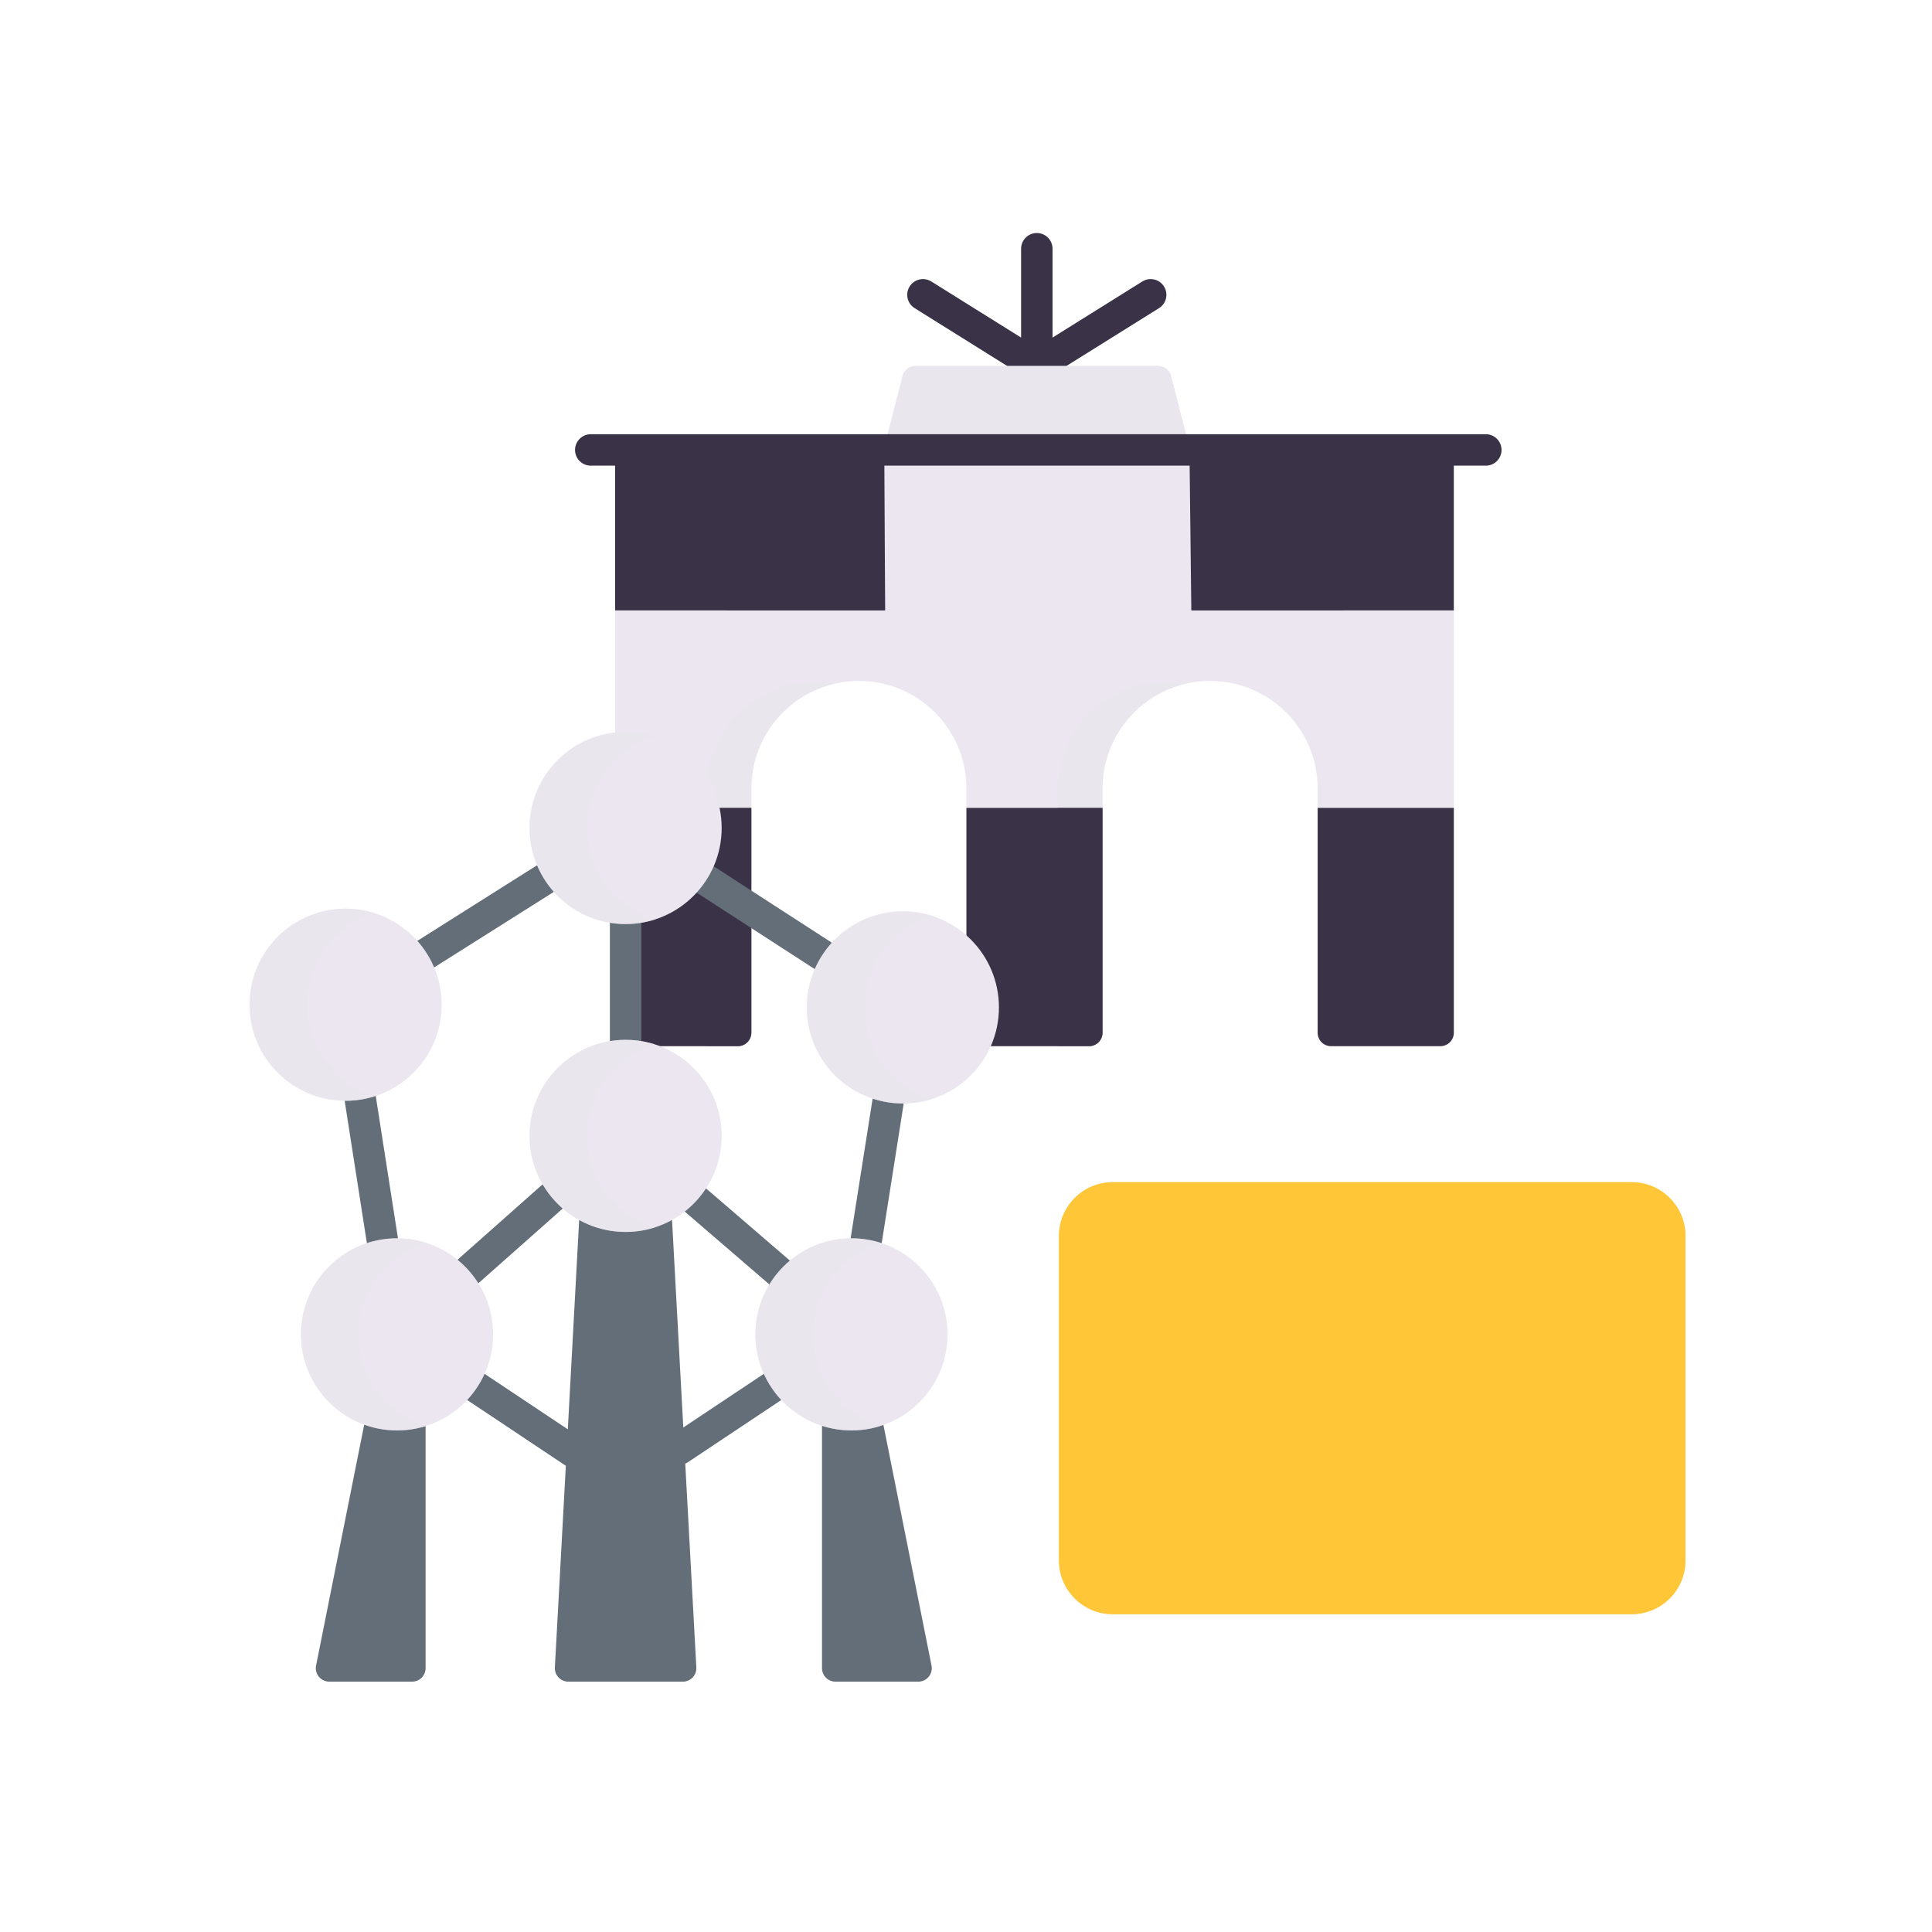 <svg xmlns="http://www.w3.org/2000/svg" width="430" height="430" style="width:100%;height:100%;transform:translate3d(0,0,0);content-visibility:visible" viewBox="0 0 430 430"><defs><clipPath id="c"><path d="M0 0h430v430H0z"/></clipPath><clipPath id="g"><path d="M0 0h430v430H0z"/></clipPath><clipPath id="j"><path d="M0 0h430v430H0z"/></clipPath><clipPath id="i"><path d="M0 0h430v430H0z"/></clipPath><clipPath id="h"><path d="M0 0h430v430H0z"/></clipPath><clipPath id="d"><path d="M0 0h430v430H0z"/></clipPath><path id="b" style="display:none"/><path id="a" style="display:none"/><mask id="f" mask-type="alpha"><use xmlns:ns1="http://www.w3.org/1999/xlink" ns1:href="#a"/></mask><mask id="e" mask-type="alpha"><use xmlns:ns2="http://www.w3.org/1999/xlink" ns2:href="#b"/></mask></defs><g clip-path="url(#c)"><g clip-path="url(#d)" style="display:block"><g style="display:block"><path fill="#EBE6EF" d="M136.91 135.857v93.988a3 3 0 0 0 3 3h24.312a3 3 0 0 0 3-3v-54.348c0-13.22 10.717-23.938 23.937-23.938s23.938 10.718 23.938 23.938v54.348a3 3 0 0 0 3 3h24.29a3 3 0 0 0 3-3v-54.348c0-13.22 10.718-23.938 23.938-23.938 13.22 0 23.937 10.718 23.937 23.938v54.348a3 3 0 0 0 3 3h24.312a3 3 0 0 0 3-3v-93.988" class="secondary"/><path fill="#EBE6EF" d="M9.817-40.496c-13.22 0-23.937 10.717-23.937 23.938v57.054h7a3 3 0 0 0 3-3v-54.349c0-11.256 7.771-20.693 18.24-23.25a24.114 24.114 0 0 0-4.303-.393z" class="secondary" opacity=".5" style="mix-blend-mode:multiply" transform="translate(171.36 192.349)"/><path fill="#EBE6EF" d="M9.817-40.496c-13.22 0-23.937 10.717-23.937 23.938v57.054h7a3 3 0 0 0 3-3v-54.349c0-11.256 7.771-20.693 18.24-23.25a24.114 24.114 0 0 0-4.303-.393z" class="secondary" opacity=".5" style="mix-blend-mode:multiply" transform="translate(249.526 192.349)"/><path fill="#3A3347" d="M323.574 100.141v35.716H136.91v-35.716" class="tertiary"/><path fill="#3A3347" d="M17.055 17.858h-34.11v-35.716h34.11v35.716z" class="tertiary" opacity=".5" style="mix-blend-mode:multiply" transform="translate(281.782 117.999)"/><path fill="none" stroke="#3A3347" stroke-linecap="round" stroke-linejoin="round" stroke-width="7" d="M230.762 81.447V55.359m0 26.087L205.42 65.614m25.341 15.832 25.342-15.832" class="tertiary"/><path fill="#3A3347" d="M293.262 179.81h30.312v50.034a3 3 0 0 1-3 3h-24.312a3 3 0 0 1-3-3V179.81zm-78.165 0h30.29v50.034a3 3 0 0 1-3 3h-24.29a3 3 0 0 1-3-3V179.81zm-78.187 0h30.312v50.034a3 3 0 0 1-3 3H139.91a3 3 0 0 1-3-3V179.81z" class="tertiary"/><path fill="#EBE6EF" d="m265.227 142.356-68.18.5-.25-43.301 4.083-15.905c.333-1.295 1.533-2.204 2.911-2.204h53.942c1.378 0 2.578.909 2.911 2.204l4.083 15.905.5 42.801z" class="secondary"/><path fill="#EBE6EF" d="m-33.965 9.348 4.083-16.42a3 3 0 0 1 2.911-2.276h53.942a3 3 0 0 1 2.911 2.276l4.083 16.42" class="secondary" opacity=".5" style="mix-blend-mode:multiply" transform="translate(230.762 90.794)"/><path fill="#3A3347" d="M-4.991-26.518v53.036h6.982a3 3 0 0 0 3-3v-50.036h-9.982z" class="tertiary" opacity=".5" style="mix-blend-mode:multiply" transform="translate(240.396 206.328)"/><path fill="#3A3347" d="M-4.991-26.518v53.036h6.982a3 3 0 0 0 3-3v-50.036h-9.982z" class="tertiary" opacity=".5" style="mix-blend-mode:multiply" transform="translate(162.231 206.328)"/><path fill="#3A3347" d="M17.556 17.858h-35.112v-35.716h35.112v35.716z" class="tertiary" opacity=".5" style="mix-blend-mode:multiply" transform="translate(179.24 117.999)"/><path fill="none" stroke="#3A3347" stroke-linecap="round" stroke-linejoin="round" stroke-width="7" d="M131.484 100.141h199.208" class="tertiary"/></g><g style="display:block"><path fill="#646E78" d="m149.574 271.53 2.76 50.91 2.648 48.677a3 3 0 0 1-2.996 3.163h-25.494a3 3 0 0 1-2.996-3.163l2.698-49.607 2.71-49.98m-34.183 45.88v53.87a3 3 0 0 1-3 3H73.29a3 3 0 0 1-2.942-3.588l10.713-53.612m115.561.07 10.703 53.542a3 3 0 0 1-2.942 3.588h-18.431a3 3 0 0 1-3-3v-53.94" class="quaternary"/><path fill="none" stroke="#646E78" stroke-linecap="round" stroke-linejoin="round" stroke-width="7" d="m121.162 195.69-26.16 16.52m33.329 111.412-22.18-14.782m65.561 0-20.534 13.682M183.002 212.6l-25.81-16.7m-72.12 79.97-4.86-31.13m117.42.6-4.81 30.53m-70.028-9.396-18.432 16.336m68.949.229-18.32-15.772m-15.752-61.604v25.772" class="quaternary"/><path fill="#EBE6EF" d="M98.3 223.619c0 11.807-9.572 21.379-21.379 21.379-11.807 0-21.379-9.572-21.379-21.379 0-11.807 9.572-21.379 21.379-21.379 11.807 0 21.379 9.572 21.379 21.379z" class="secondary"/><path fill="#EBE6EF" d="M-1.084 0c0-9.576 6.297-17.679 14.975-20.401a21.364 21.364 0 0 0-6.403-.978c-11.807 0-21.379 9.572-21.379 21.379 0 11.807 9.572 21.379 21.379 21.379 2.231 0 4.381-.344 6.403-.978C5.213 17.679-1.084 9.575-1.084 0z" class="secondary" opacity=".5" style="mix-blend-mode:multiply" transform="translate(69.433 223.619)"/><path fill="#EBE6EF" d="M109.746 296.986c0 11.807-9.572 21.379-21.379 21.379-11.807 0-21.379-9.572-21.379-21.379 0-11.807 9.572-21.379 21.379-21.379 11.807 0 21.379 9.572 21.379 21.379z" class="secondary"/><path fill="#EBE6EF" d="M-1.084 0c0-9.576 6.297-17.679 14.975-20.401a21.364 21.364 0 0 0-6.403-.978c-11.807 0-21.379 9.572-21.379 21.379 0 11.807 9.572 21.379 21.379 21.379 2.231 0 4.381-.344 6.403-.978C5.213 17.679-1.084 9.575-1.084 0z" class="secondary" opacity=".5" style="mix-blend-mode:multiply" transform="translate(80.879 296.986)"/><path fill="#EBE6EF" d="M160.618 252.813c0 11.807-9.572 21.379-21.379 21.379-11.807 0-21.379-9.572-21.379-21.379 0-11.807 9.572-21.379 21.379-21.379 11.807 0 21.379 9.572 21.379 21.379z" class="secondary"/><path fill="#EBE6EF" d="M-1.084 0c0-9.576 6.297-17.679 14.975-20.401a21.364 21.364 0 0 0-6.403-.978c-11.807 0-21.379 9.572-21.379 21.379 0 11.807 9.572 21.379 21.379 21.379 2.231 0 4.381-.344 6.403-.978C5.213 17.679-1.084 9.575-1.084 0z" class="secondary" opacity=".5" style="mix-blend-mode:multiply" transform="translate(131.752 252.813)"/><path fill="#EBE6EF" d="M160.618 184.284c0 11.807-9.572 21.379-21.379 21.379-11.807 0-21.379-9.572-21.379-21.379 0-11.807 9.572-21.379 21.379-21.379 11.807 0 21.379 9.572 21.379 21.379z" class="secondary"/><path fill="#EBE6EF" d="M-1.084 0c0-9.576 6.297-17.679 14.975-20.401a21.364 21.364 0 0 0-6.403-.978c-11.807 0-21.379 9.572-21.379 21.379 0 11.807 9.572 21.379 21.379 21.379 2.231 0 4.381-.344 6.403-.978C5.213 17.679-1.084 9.575-1.084 0z" class="secondary" opacity=".5" style="mix-blend-mode:multiply" transform="translate(131.752 184.284)"/><path fill="#EBE6EF" d="M222.33 224.219c0 11.807-9.572 21.379-21.379 21.379-11.807 0-21.379-9.572-21.379-21.379 0-11.807 9.572-21.379 21.379-21.379 11.807 0 21.379 9.572 21.379 21.379z" class="secondary"/><path fill="#EBE6EF" d="M-1.084 0c0-9.576 6.297-17.679 14.975-20.401a21.364 21.364 0 0 0-6.403-.978c-11.807 0-21.379 9.572-21.379 21.379 0 11.807 9.572 21.379 21.379 21.379 2.231 0 4.381-.344 6.403-.978C5.213 17.679-1.084 9.575-1.084 0z" class="secondary" opacity=".5" style="mix-blend-mode:multiply" transform="translate(193.464 224.219)"/><path fill="#EBE6EF" d="M210.884 296.986c0 11.807-9.572 21.379-21.379 21.379-11.807 0-21.379-9.572-21.379-21.379 0-11.807 9.572-21.379 21.379-21.379 11.807 0 21.379 9.572 21.379 21.379z" class="secondary"/><path fill="#EBE6EF" d="M-1.084 0c0-9.576 6.297-17.679 14.975-20.401a21.364 21.364 0 0 0-6.403-.978c-11.807 0-21.379 9.572-21.379 21.379 0 11.807 9.572 21.379 21.379 21.379 2.231 0 4.381-.344 6.403-.978C5.213 17.679-1.084 9.575-1.084 0z" class="secondary" opacity=".5" style="mix-blend-mode:multiply" transform="translate(182.018 296.986)"/></g><g fill="#FFC738" style="display:block"><path d="M247.668 359.273h115.486c6.619 0 11.985-5.367 11.985-11.986v-72.182c0-6.619-5.366-11.986-11.985-11.986H247.668c-6.619 0-11.985 5.367-11.985 11.986v72.182c0 6.619 5.366 11.986 11.985 11.986z" class="primary"/><path d="M-57.743 48.077H57.743c6.619 0 11.985-5.367 11.985-11.986v-72.182c0-6.619-5.366-11.986-11.985-11.986H-57.743c-6.619 0-11.985 5.367-11.985 11.986v72.182c0 6.619 5.366 11.986 11.985 11.986z" class="primary" opacity=".5" style="mix-blend-mode:multiply" transform="translate(305.411 311.196)"/><path d="M11.414 14.414h-22.828a3 3 0 0 1-3-3v-22.828a3 3 0 0 1 3-3h22.828a3 3 0 0 1 3 3v22.828a3 3 0 0 1-3 3z" class="primary" opacity=".5" style="mix-blend-mode:multiply" transform="translate(262.676 295.855)"/><path d="M11.414 14.414h-22.828a3 3 0 0 1-3-3v-22.828a3 3 0 0 1 3-3h22.828a3 3 0 0 1 3 3v22.828a3 3 0 0 1-3 3z" class="primary" opacity=".5" style="mix-blend-mode:multiply" transform="translate(262.676 334.32)"/><path d="M11.414 14.414h-22.828a3 3 0 0 1-3-3v-22.828a3 3 0 0 1 3-3h22.828a3 3 0 0 1 3 3v22.828a3 3 0 0 1-3 3z" class="primary" opacity=".5" style="mix-blend-mode:multiply" transform="translate(301.52 334.32)"/><path d="M11.414 14.414h-22.828a3 3 0 0 1-3-3v-22.828a3 3 0 0 1 3-3h22.828a3 3 0 0 1 3 3v22.828a3 3 0 0 1-3 3z" class="primary" opacity=".5" style="mix-blend-mode:multiply" transform="translate(340.364 334.32)"/><path d="M11.414 14.414h-22.828a3 3 0 0 1-3-3v-22.828a3 3 0 0 1 3-3h22.828a3 3 0 0 1 3 3v22.828a3 3 0 0 1-3 3z" class="primary" opacity=".5" style="mix-blend-mode:multiply" transform="translate(340.364 295.855)"/><path d="M351.779 302.487h-15.046a3 3 0 0 1-3-3v-15.046a3 3 0 0 1 3-3h15.046a3 3 0 0 1 3 3v15.046a3 3 0 0 1-3 3z" class="primary"/><path d="M11.414 14.414h-22.828a3 3 0 0 1-3-3v-22.828a3 3 0 0 1 3-3h22.828a3 3 0 0 1 3 3v22.828a3 3 0 0 1-3 3z" class="primary" opacity=".5" style="mix-blend-mode:multiply" transform="translate(301.52 295.855)"/><path d="M312.934 302.487h-15.046a3 3 0 0 1-3-3v-15.046a3 3 0 0 1 3-3h15.046a3 3 0 0 1 3 3v15.046a3 3 0 0 1-3 3zm-38.844 0h-15.046a3 3 0 0 1-3-3v-15.046a3 3 0 0 1 3-3h15.046a3 3 0 0 1 3 3v15.046a3 3 0 0 1-3 3zm0 38.464h-15.046a3 3 0 0 1-3-3v-15.046a3 3 0 0 1 3-3h15.046a3 3 0 0 1 3 3v15.046a3 3 0 0 1-3 3zm38.844 0h-15.046a3 3 0 0 1-3-3v-15.046a3 3 0 0 1 3-3h15.046a3 3 0 0 1 3 3v15.046a3 3 0 0 1-3 3zm38.845 0h-15.046a3 3 0 0 1-3-3v-15.046a3 3 0 0 1 3-3h15.046a3 3 0 0 1 3 3v15.046a3 3 0 0 1-3 3z" class="primary"/></g><g mask="url(#e)" style="display:none"><path class="primary"/><path class="primary" style="mix-blend-mode:multiply"/><path class="primary" style="mix-blend-mode:multiply"/><path class="primary" style="mix-blend-mode:multiply"/><path class="primary" style="mix-blend-mode:multiply"/><path class="primary" style="mix-blend-mode:multiply"/><path class="primary" style="mix-blend-mode:multiply"/><path class="primary"/><path class="primary" style="mix-blend-mode:multiply"/><path class="primary"/><path class="primary"/><path class="primary"/><path class="primary"/><path class="primary"/></g><g mask="url(#f)" style="display:none"><path class="primary"/><path class="primary" style="mix-blend-mode:multiply"/><path class="primary" style="mix-blend-mode:multiply"/><path class="primary" style="mix-blend-mode:multiply"/><path class="primary" style="mix-blend-mode:multiply"/><path class="primary" style="mix-blend-mode:multiply"/><path class="primary" style="mix-blend-mode:multiply"/><path class="primary"/><path class="primary" style="mix-blend-mode:multiply"/><path class="primary"/><path class="primary"/><path class="primary"/><path class="primary"/><path class="primary"/></g><path fill="none" class="primary" style="display:none"/></g><g clip-path="url(#g)" style="display:none"><g clip-path="url(#h)" style="display:none"><path class="secondary"/><path class="secondary" style="mix-blend-mode:multiply"/><path class="secondary" style="mix-blend-mode:multiply"/><path class="tertiary"/><path class="tertiary" style="mix-blend-mode:multiply"/><path fill="none" class="tertiary"/><path fill="none" class="tertiary"/><path fill="none" class="tertiary"/><path class="tertiary"/><path class="tertiary"/><path class="tertiary"/><path class="secondary"/><path class="secondary" style="mix-blend-mode:multiply"/><path class="tertiary" style="mix-blend-mode:multiply"/><path class="tertiary" style="mix-blend-mode:multiply"/><path class="tertiary" style="mix-blend-mode:multiply"/><path fill="none" class="tertiary"/></g><g clip-path="url(#i)" style="display:none"><path class="quaternary"/><path class="quaternary"/><path class="quaternary"/><path fill="none" class="quaternary"/><path fill="none" class="quaternary"/><path fill="none" class="quaternary"/><path fill="none" class="quaternary"/><path fill="none" class="quaternary"/><path fill="none" class="quaternary"/><path fill="none" class="quaternary"/><path fill="none" class="quaternary"/><path fill="none" class="quaternary"/><path class="secondary"/><path class="secondary" style="mix-blend-mode:multiply"/><path class="secondary"/><path class="secondary" style="mix-blend-mode:multiply"/><path class="secondary"/><path class="secondary" style="mix-blend-mode:multiply"/><path class="secondary"/><path class="secondary" style="mix-blend-mode:multiply"/><path class="secondary"/><path class="secondary" style="mix-blend-mode:multiply"/><path class="secondary"/><path class="secondary" style="mix-blend-mode:multiply"/></g><g clip-path="url(#j)" style="display:none"><path class="primary"/><path class="primary" style="mix-blend-mode:multiply"/><path class="primary" style="mix-blend-mode:multiply"/><path class="primary" style="mix-blend-mode:multiply"/><path class="primary" style="mix-blend-mode:multiply"/><path class="primary" style="mix-blend-mode:multiply"/><path class="primary" style="mix-blend-mode:multiply"/><path class="primary"/><path class="primary" style="mix-blend-mode:multiply"/><path class="primary"/><path class="primary"/><path class="primary"/><path class="primary"/><path class="primary"/></g></g></g></svg>